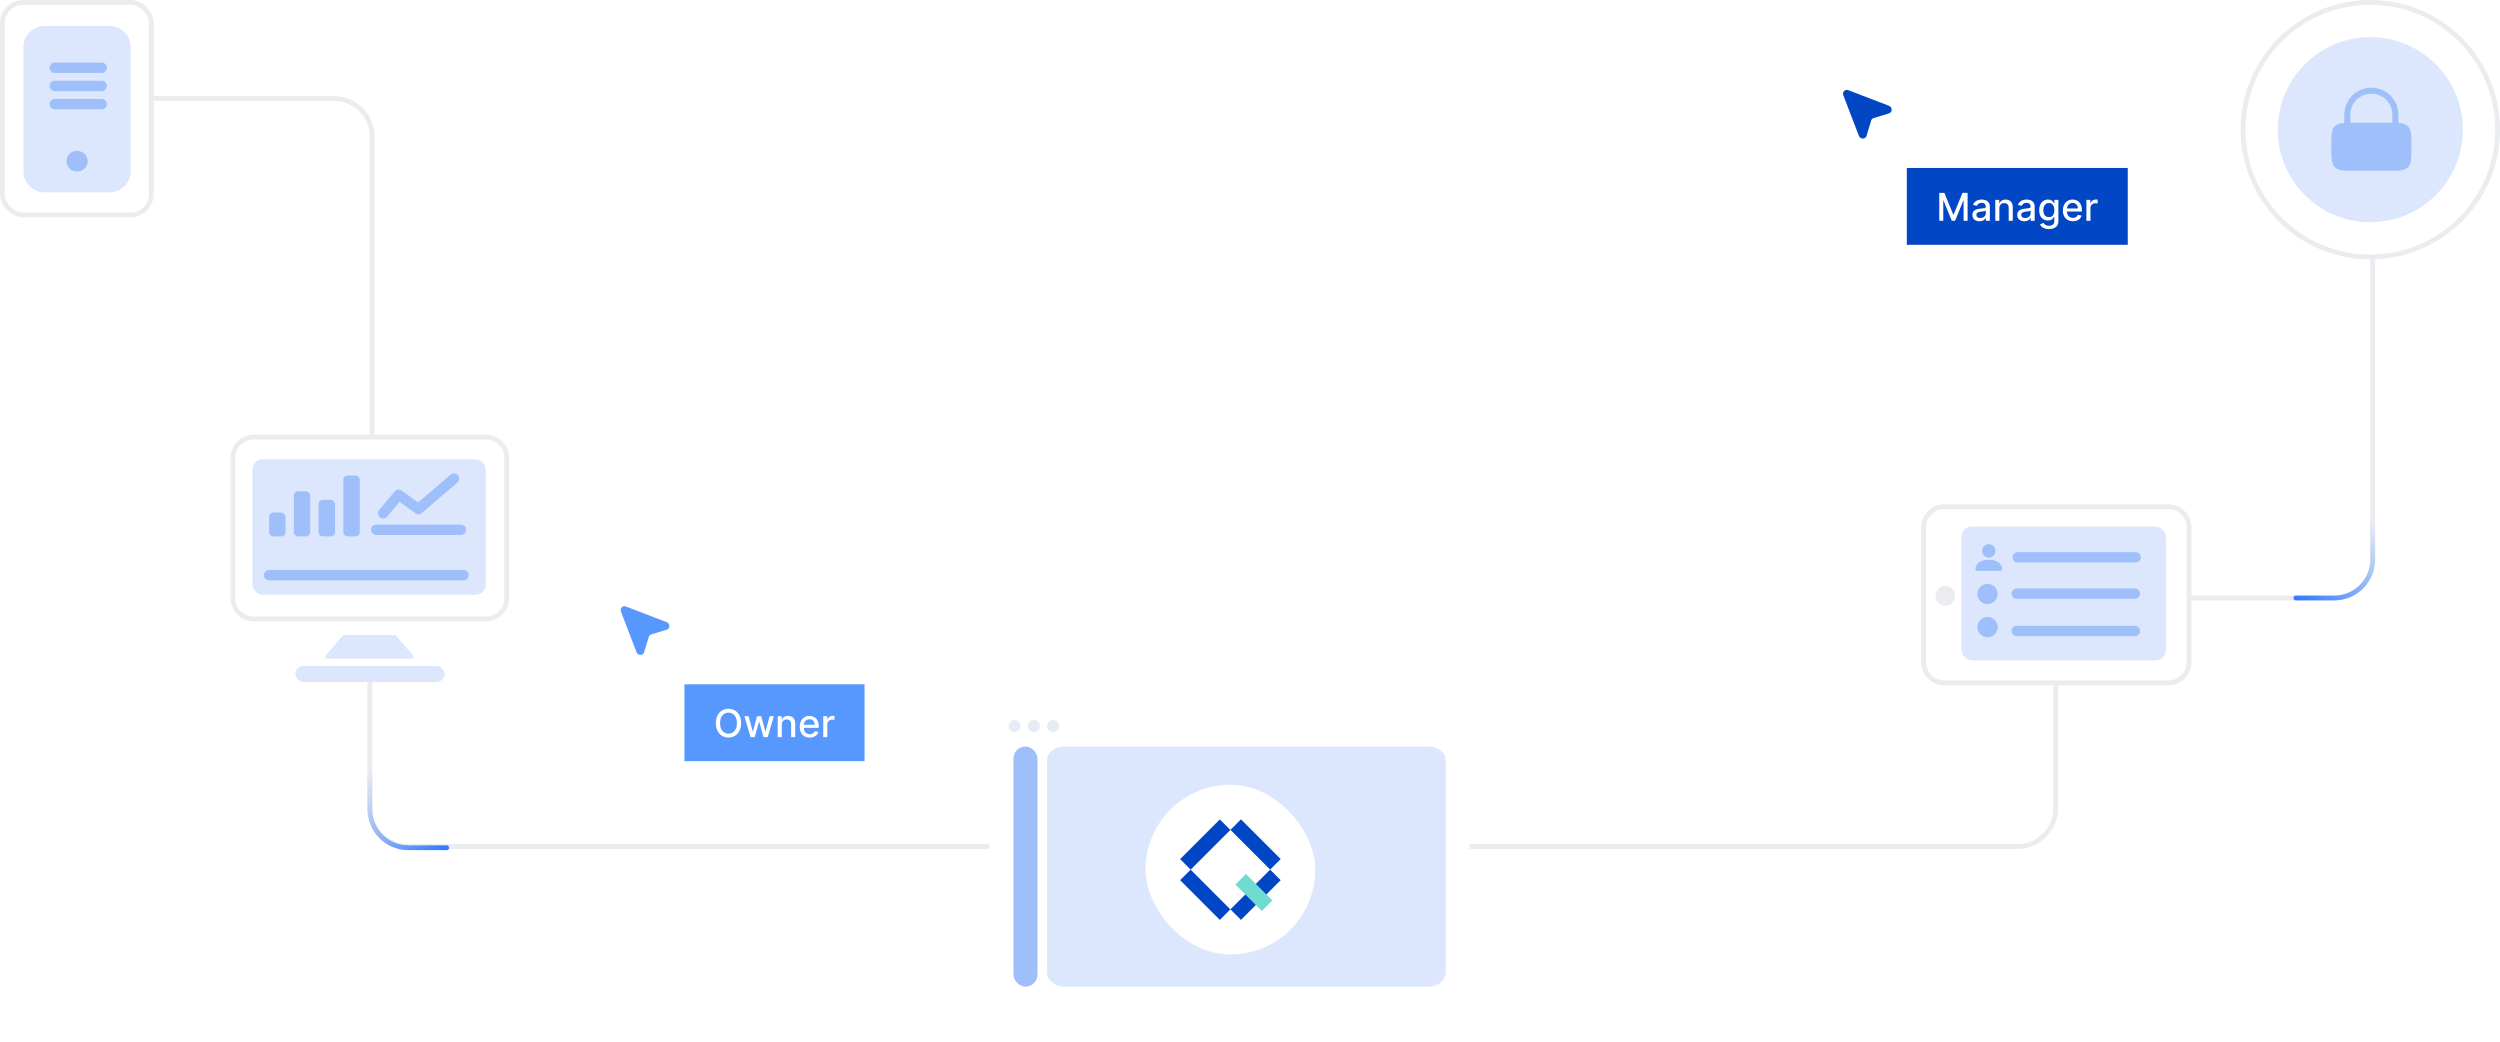 <svg xmlns="http://www.w3.org/2000/svg" width="1041" height="434" fill="none" viewBox="0 0 1041 434">
  <path stroke="#EAECF0" stroke-width="2" d="M58 41h81c8.837 0 16 7.163 16 16v131.5"/>
  <rect width="62" height="88.475" x="1" y="1" fill="#fff" stroke="#EAECF0" stroke-width="2" rx="8.627"/>
  <path fill="#DCE7FD" d="M9.79 19.493c0-2.297.939-4.5 2.612-6.124a9.06 9.06 0 0 1 6.309-2.537h26.765a9.06 9.06 0 0 1 6.31 2.537 8.534 8.534 0 0 1 2.612 6.124v51.965c0 2.297-.94 4.5-2.613 6.124a9.06 9.06 0 0 1-6.309 2.537H18.711a9.06 9.06 0 0 1-6.309-2.537 8.534 8.534 0 0 1-2.613-6.124V19.493Zm26.765 47.635c0-1.149-.47-2.25-1.307-3.062a4.53 4.53 0 0 0-3.154-1.269 4.53 4.53 0 0 0-3.155 1.269 4.267 4.267 0 0 0-1.306 3.062c0 1.148.47 2.25 1.306 3.062a4.53 4.53 0 0 0 3.155 1.268 4.53 4.53 0 0 0 3.154-1.268 4.267 4.267 0 0 0 1.307-3.062Z"/>
  <path fill="#9EBFFA" d="M36.555 67.128c0-1.149-.47-2.25-1.307-3.062a4.53 4.53 0 0 0-3.154-1.269 4.53 4.53 0 0 0-3.155 1.269 4.267 4.267 0 0 0-1.306 3.062c0 1.148.47 2.25 1.306 3.062a4.53 4.53 0 0 0 3.155 1.268 4.53 4.53 0 0 0 3.154-1.268 4.267 4.267 0 0 0 1.307-3.062Z"/>
  <path stroke="#9EBFFA" stroke-linecap="round" stroke-width="4.314" d="M22.816 28.219h19.519m-19.519 7.562h19.519m-19.519 7.567h19.519"/>
  <path fill="#fff" stroke="#EAECF0" stroke-linecap="round" stroke-width="2" d="M902.9 211h-93.273a8.626 8.626 0 0 0-8.627 8.627v56.076c0 4.764 3.854 8.627 8.619 8.627H902.9a8.628 8.628 0 0 0 8.627-8.627v-56.076A8.627 8.627 0 0 0 902.9 211Z"/>
  <ellipse cx="810.06" cy="248.091" fill="#EAECF0" rx="4.107" ry="4.106"/>
  <rect width="85.179" height="55.725" x="816.723" y="219.266" fill="#DCE7FD" rx="4.314"/>
  <path stroke="#9EBFFA" stroke-linecap="round" stroke-linejoin="round" stroke-width="4.314" d="M839.766 247.199h49.174m-49.174 15.528h49.174m-48.768-30.661h49.098"/>
  <path fill="#9EBFFA" d="M823.495 237.74s-.929 0-.929-.928c0-.929.929-3.713 5.57-3.713 4.64 0 5.569 2.784 5.569 3.713 0 .928-.928.928-.929.928h-9.281Zm4.641-5.569a2.788 2.788 0 0 0 2.784-2.785 2.785 2.785 0 1 0-2.784 2.785Z"/>
  <circle cx="827.607" cy="247.333" r="4.224" fill="#9EBFFA"/>
  <circle cx="827.607" cy="261.142" r="4.224" fill="#9EBFFA"/>
  <circle cx="987" cy="54" r="53" fill="#fff" stroke="#EAECF0" stroke-width="2"/>
  <circle cx="986.999" cy="53.999" r="38.545" fill="#DCE7FD"/>
  <path fill="#9EBFFA" fill-rule="evenodd" d="M976.178 51.193v-3.425a11.253 11.253 0 0 1 11.25-11.25 11.248 11.248 0 0 1 11.25 11.25v3.425c1.862.139 3.072.489 3.952 1.374 1.47 1.463 1.47 3.821 1.47 8.535 0 4.713 0 7.071-1.47 8.535-1.46 1.465-3.822 1.465-8.535 1.465h-13.333c-4.714 0-7.072 0-8.535-1.465-1.465-1.464-1.465-3.822-1.465-8.535 0-4.714 0-7.072 1.465-8.535.883-.885 2.093-1.235 3.951-1.374Zm2.5-3.425a8.75 8.75 0 0 1 17.5 0v3.34a207.42 207.42 0 0 0-2.083-.006h-13.333c-.753-.002-1.447 0-2.084.006v-3.34Z" clip-rule="evenodd"/>
  <path stroke="#EAECF0" stroke-width="2" d="M912 249h60c8.837 0 16-7.163 16-16V107"/>
  <path stroke="url(#a)" stroke-linecap="round" stroke-width="2" d="M956 249h16c8.837 0 16-7.163 16-16v-16"/>
  <path stroke="#EAECF0" stroke-width="2" d="M154 284v52.5c0 8.837 7.163 16 16 16h670c8.837 0 16-7.163 16-16v-52"/>
  <g filter="url(#b)">
    <g clip-path="url(#c)">
      <path fill="#fff" d="M612 294.388v117.225c0 2.972-2.435 5.387-5.619 5.387H417.618c-3.184 0-5.618-2.415-5.618-5.387V294.388c0-2.973 2.434-5.388 5.618-5.388h188.763c3.184 0 5.619 2.415 5.619 5.388Z"/>
      <path fill="#E6ECF5" d="M422.5 301a2.5 2.5 0 1 0 0-5 2.5 2.5 0 0 0 0 5Zm8 0a2.5 2.5 0 1 0 0-5 2.5 2.5 0 0 0 0 5Zm8 0a2.5 2.5 0 1 0 0-5 2.5 2.5 0 0 0 0 5Z"/>
      <path fill="#DCE7FD" d="M594.823 407H443.177c-3.936 0-7.177-2.569-7.177-5.688v-88.624c0-3.119 3.241-5.688 7.177-5.688h151.646c3.935 0 7.177 2.569 7.177 5.688v88.807c-.232 3.12-3.242 5.505-7.177 5.505Z"/>
      <rect width="10" height="100" x="422" y="307" fill="#9EBFFA" rx="5"/>
      <rect width="70.673" height="70.673" x="477" y="322.935" fill="#fff" rx="35.336"/>
      <path stroke="#0146C5" stroke-width="6.205" d="m493.594 356.089 16.533-16.533m0 37.455-16.533-16.534m20.95-20.95 16.533 16.534m0 4.416-16.533 16.534"/>
      <path stroke="#6FDBD1" stroke-width="6.205" d="m516.597 362.28 11.022 11.022"/>
    </g>
  </g>
  <path fill="#fff" stroke="#EAECF0" stroke-linecap="round" stroke-width="2" d="M202.373 182h-96.746A8.626 8.626 0 0 0 97 190.627v58.471c0 4.764 3.846 8.627 8.611 8.627h96.762a8.627 8.627 0 0 0 8.627-8.627v-58.471a8.626 8.626 0 0 0-8.627-8.627Z"/>
  <path fill="#DCE7FD" d="M142.631 264.746a.863.863 0 0 1 .654-.301h21.013c.251 0 .49.11.654.301l6.94 8.09a.862.862 0 0 1-.654 1.424h-34.893a.862.862 0 0 1-.654-1.424l6.94-8.09Z"/>
  <rect width="62.089" height="6.688" x="123.012" y="277.312" fill="#DCE7FD" rx="3.344"/>
  <rect width="97.152" height="56.467" x="105.109" y="191.207" fill="#DCE7FD" rx="4.314"/>
  <path stroke="#9EBFFA" stroke-linecap="round" stroke-linejoin="round" stroke-width="4.314" d="m159.547 213.735 6.449-7.711 8.222 5.944 14.833-12.691"/>
  <rect width="6.837" height="9.926" x="112.047" y="213.43" fill="#9EBFFA" rx="1.725"/>
  <rect width="6.837" height="18.752" x="122.352" y="204.602" fill="#9EBFFA" rx="1.725"/>
  <rect width="6.837" height="15.236" x="132.664" y="208.117" fill="#9EBFFA" rx="1.725"/>
  <rect width="6.837" height="25.348" x="142.973" y="198" fill="#9EBFFA" rx="1.725"/>
  <path stroke="#9EBFFA" stroke-linecap="round" stroke-linejoin="round" stroke-width="4.314" d="M156.66 220.609h35.265m-79.878 18.871h80.96"/>
  <g clip-path="url(#d)">
    <path fill="#0146C5" d="m786.52 44.029-16.88-6.469c-1.354-.519-2.602.73-2.083 2.083l6.468 16.88c.586 1.529 2.73 1.58 3.188.074l1.945-6.403c.151-.498.534-.88 1.031-1.031l6.404-1.947c1.505-.458 1.457-2.602-.073-3.187Z"/>
  </g>
  <path fill="#0146C5" d="M794 69.941h92v32h-92z"/>
  <path fill="#fff" d="M807.505 80.305h2.131l3.704 9.045h.137l3.704-9.045h2.131V91.94h-1.671v-8.42h-.108l-3.431 8.403h-1.387l-3.432-8.409h-.108v8.426h-1.67V80.305Zm16.763 11.83a3.564 3.564 0 0 1-1.5-.308 2.532 2.532 0 0 1-1.063-.903c-.257-.394-.386-.877-.386-1.449 0-.492.095-.897.284-1.216.189-.318.445-.57.767-.755a4.006 4.006 0 0 1 1.08-.42c.397-.096.803-.168 1.215-.217l1.273-.148c.326-.041.563-.107.71-.198.148-.091.222-.239.222-.444v-.04c0-.496-.14-.88-.42-1.153-.277-.272-.69-.409-1.239-.409-.572 0-1.023.127-1.352.38-.326.25-.551.53-.676.836l-1.597-.364c.189-.53.466-.958.829-1.284.368-.33.79-.568 1.268-.716a4.944 4.944 0 0 1 1.505-.227c.349 0 .718.042 1.108.125.394.08.762.228 1.102.443.345.216.627.525.847.926.22.398.33.915.33 1.552v5.795h-1.66v-1.193h-.068c-.11.22-.274.436-.494.648a2.63 2.63 0 0 1-.847.528c-.344.14-.757.21-1.238.21Zm.369-1.364c.47 0 .871-.093 1.205-.279.337-.185.592-.428.767-.727.178-.303.267-.627.267-.972v-1.125c-.061.061-.178.118-.353.17-.17.05-.365.094-.585.132-.219.034-.434.066-.642.096l-.523.068a4.27 4.27 0 0 0-.903.21 1.555 1.555 0 0 0-.648.427c-.159.181-.238.424-.238.727 0 .42.155.739.466.954.31.213.706.319 1.187.319Zm7.899-4.012v5.182h-1.699v-8.727h1.631v1.42h.108c.201-.462.515-.833.943-1.113.432-.28.976-.42 1.631-.42.595 0 1.115.124 1.562.374.447.246.794.614 1.04 1.103.246.488.369 1.092.369 1.812v5.551h-1.698v-5.347c0-.632-.165-1.126-.495-1.482-.329-.36-.782-.54-1.358-.54-.394 0-.744.085-1.051.255-.303.17-.543.42-.721.75-.175.326-.262.72-.262 1.182Zm10.404 5.375a3.564 3.564 0 0 1-1.5-.306 2.526 2.526 0 0 1-1.063-.904c-.257-.394-.386-.877-.386-1.449 0-.492.094-.897.284-1.216.189-.318.445-.57.767-.755a4.012 4.012 0 0 1 1.079-.42 10.73 10.73 0 0 1 1.216-.217l1.273-.148c.326-.041.563-.107.71-.198.148-.091.222-.239.222-.444v-.04c0-.496-.14-.88-.421-1.153-.276-.272-.689-.409-1.238-.409-.572 0-1.023.127-1.352.38-.326.25-.552.53-.677.836l-1.596-.364c.189-.53.466-.958.829-1.284.368-.33.79-.568 1.267-.716a4.97 4.97 0 0 1 1.506-.227c.349 0 .718.042 1.108.125.394.08.761.228 1.102.443.345.216.627.525.847.926.22.398.329.915.329 1.552v5.795h-1.659v-1.193h-.068c-.11.22-.274.436-.494.648a2.63 2.63 0 0 1-.847.528c-.344.14-.757.21-1.238.21Zm.369-1.363c.47 0 .871-.093 1.204-.279.338-.185.593-.428.768-.727.178-.303.267-.627.267-.972v-1.125c-.061.061-.178.118-.353.17-.17.05-.365.094-.585.132-.22.034-.434.066-.642.096l-.523.068a4.27 4.27 0 0 0-.903.21 1.555 1.555 0 0 0-.648.427c-.159.181-.238.424-.238.727 0 .42.155.739.465.954.311.213.707.319 1.188.319Zm9.859 4.608c-.693 0-1.289-.091-1.789-.273-.497-.182-.902-.422-1.216-.722a2.996 2.996 0 0 1-.705-.966l1.46-.602a4 4 0 0 0 .409.517c.175.186.41.345.705.477.299.133.684.2 1.153.2.644 0 1.177-.156 1.597-.467.42-.31.631-.803.631-1.477V90.35h-.108c-.103.186-.25.392-.443.62-.19.227-.451.424-.785.59-.333.167-.767.25-1.301.25-.689 0-1.31-.16-1.863-.483-.55-.325-.985-.804-1.307-1.437-.318-.636-.477-1.419-.477-2.347 0-.928.157-1.723.471-2.386.318-.663.754-1.17 1.307-1.523a3.4 3.4 0 0 1 1.881-.534c.541 0 .979.091 1.312.273a2.4 2.4 0 0 1 .779.625c.189.239.335.449.437.63h.125v-1.414h1.665v8.92c0 .743-.174 1.353-.523 1.83-.348.48-.82.837-1.415 1.068-.591.231-1.257.347-2 .347Zm-.017-4.978c.489 0 .902-.113 1.239-.34.341-.232.598-.561.773-.99.178-.431.267-.948.267-1.55 0-.587-.087-1.105-.262-1.552-.174-.446-.43-.795-.767-1.045-.337-.254-.754-.38-1.25-.38-.511 0-.937.132-1.278.397a2.397 2.397 0 0 0-.773 1.068 4.26 4.26 0 0 0-.256 1.512c0 .572.088 1.073.262 1.505.174.432.432.77.773 1.012.344.242.768.363 1.272.363Zm9.995 1.716c-.86 0-1.601-.183-2.222-.55a3.74 3.74 0 0 1-1.432-1.563c-.333-.675-.5-1.464-.5-2.37 0-.894.167-1.681.5-2.363a3.884 3.884 0 0 1 1.409-1.597c.606-.383 1.315-.574 2.125-.574.493 0 .97.082 1.432.245.462.162.877.418 1.244.767.368.348.658.8.87 1.358.212.553.318 1.225.318 2.017v.602h-6.938v-1.273h5.273c0-.447-.091-.843-.273-1.187a2.053 2.053 0 0 0-.767-.824c-.325-.201-.708-.301-1.147-.301-.478 0-.894.117-1.25.352a2.367 2.367 0 0 0-.819.909 2.629 2.629 0 0 0-.284 1.21v.995c0 .583.103 1.08.307 1.488.209.41.498.722.87.938.371.212.804.318 1.301.318.322 0 .615-.046.88-.136a1.824 1.824 0 0 0 1.131-1.108l1.608.29c-.129.473-.36.888-.693 1.244-.33.352-.745.626-1.245.823-.496.194-1.062.29-1.698.29Zm5.629-.176v-8.727h1.642V84.6h.091c.159-.47.439-.839.841-1.108a2.402 2.402 0 0 1 1.375-.409 7.344 7.344 0 0 1 .721.04v1.625a3.054 3.054 0 0 0-.363-.063 3.485 3.485 0 0 0-.523-.04c-.402 0-.76.086-1.074.256a1.899 1.899 0 0 0-1.011 1.71v5.33h-1.699Z"/>
  <g clip-path="url(#e)">
    <path fill="#5798FF" d="m277.52 259.029-16.88-6.469c-1.354-.519-2.602.729-2.083 2.083l6.468 16.88c.586 1.529 2.73 1.579 3.188.074l1.945-6.403a1.536 1.536 0 0 1 1.031-1.031l6.404-1.947c1.505-.458 1.457-2.602-.073-3.187Z"/>
  </g>
  <path fill="#5798FF" d="M285 284.941h75v32h-75z"/>
  <path fill="#fff" d="M308.589 301.123c0 1.242-.227 2.311-.681 3.204-.455.891-1.078 1.576-1.87 2.057-.788.478-1.683.716-2.687.716-1.008 0-1.907-.238-2.699-.716-.788-.481-1.409-1.168-1.864-2.062-.454-.894-.681-1.96-.681-3.199 0-1.243.227-2.309.681-3.199.455-.894 1.076-1.579 1.864-2.057.792-.481 1.691-.721 2.699-.721 1.004 0 1.899.24 2.687.721.792.478 1.415 1.163 1.87 2.057.454.89.681 1.956.681 3.199Zm-1.738 0c0-.947-.154-1.744-.46-2.392-.303-.652-.72-1.144-1.25-1.477a3.242 3.242 0 0 0-1.79-.506c-.671 0-1.269.168-1.796.506-.526.333-.943.825-1.25 1.477-.303.648-.454 1.445-.454 2.392 0 .947.151 1.746.454 2.398.307.647.724 1.14 1.25 1.477a3.29 3.29 0 0 0 1.796.5c.667 0 1.263-.167 1.79-.5.53-.337.947-.83 1.25-1.477.306-.652.46-1.451.46-2.398Zm5.683 5.818-2.568-8.727h1.756l1.71 6.409h.085l1.716-6.409h1.756l1.704 6.381h.085l1.699-6.381h1.756l-2.563 8.727h-1.732l-1.773-6.301h-.131l-1.773 6.301h-1.727Zm13.01-5.182v5.182h-1.699v-8.727h1.631v1.42h.108c.201-.462.515-.833.943-1.113.432-.281.975-.421 1.631-.421.594 0 1.115.125 1.562.375.447.246.794.614 1.04 1.102.246.489.369 1.093.369 1.813v5.551h-1.699v-5.346c0-.633-.164-1.127-.494-1.483-.329-.36-.782-.54-1.358-.54-.394 0-.744.085-1.051.255a1.846 1.846 0 0 0-.722.75c-.174.326-.261.72-.261 1.182Zm11.625 5.358c-.86 0-1.6-.183-2.222-.551a3.739 3.739 0 0 1-1.431-1.562c-.334-.675-.5-1.464-.5-2.37 0-.894.166-1.682.5-2.363a3.88 3.88 0 0 1 1.409-1.597c.606-.383 1.314-.574 2.125-.574.492 0 .969.082 1.432.245.462.162.876.418 1.244.767.367.348.657.801.869 1.358.212.553.318 1.225.318 2.017v.602h-6.937v-1.273h5.273c0-.447-.091-.843-.273-1.187a2.06 2.06 0 0 0-.767-.824c-.326-.201-.709-.301-1.148-.301-.477 0-.894.117-1.25.352a2.364 2.364 0 0 0-.818.909 2.63 2.63 0 0 0-.284 1.21v.995c0 .583.102 1.079.307 1.488.208.409.498.722.869.938.371.212.805.318 1.301.318a2.7 2.7 0 0 0 .881-.137c.265-.094.494-.234.687-.42.193-.186.341-.415.443-.687l1.608.289a2.895 2.895 0 0 1-.693 1.245 3.356 3.356 0 0 1-1.244.823c-.496.194-1.063.29-1.699.29Zm5.629-.176v-8.727h1.642v1.386h.091c.159-.47.44-.839.841-1.108a2.412 2.412 0 0 1 1.375-.409 6.881 6.881 0 0 1 .722.04v1.625a3.074 3.074 0 0 0-.364-.063 3.53 3.53 0 0 0-.523-.039c-.401 0-.759.085-1.073.255a1.904 1.904 0 0 0-1.012 1.711v5.329h-1.699Z"/>
  <path stroke="url(#f)" stroke-linecap="round" stroke-width="2" d="M186 353h-16c-8.837 0-16-7.163-16-16v-16"/>
  <defs>
    <clipPath id="c">
      <rect width="200" height="128" x="412" y="289" fill="#fff" rx="10.24"/>
    </clipPath>
    <clipPath id="d">
      <path fill="#fff" d="m791.942 44.971-16.97 16.97L758 44.972l16.971-16.97z"/>
    </clipPath>
    <clipPath id="e">
      <path fill="#fff" d="m282.941 259.97-16.97 16.97L249 259.97 265.97 243z"/>
    </clipPath>
    <linearGradient id="a" x1="988" x2="956" y1="217" y2="249" gradientUnits="userSpaceOnUse">
      <stop stop-color="#EAECF0"/>
      <stop offset="1" stop-color="#327AFF"/>
    </linearGradient>
    <linearGradient id="f" x1="154" x2="186" y1="321" y2="353" gradientUnits="userSpaceOnUse">
      <stop stop-color="#EAECF0"/>
      <stop offset="1" stop-color="#327AFF"/>
    </linearGradient>
    <filter id="b" width="225.6" height="153.6" x="399.2" y="280.04" color-interpolation-filters="sRGB" filterUnits="userSpaceOnUse">
      <feFlood flood-opacity="0" result="BackgroundImageFix"/>
      <feColorMatrix in="SourceAlpha" result="hardAlpha" values="0 0 0 0 0 0 0 0 0 0 0 0 0 0 0 0 0 0 127 0"/>
      <feOffset dy="3.84"/>
      <feGaussianBlur stdDeviation="6.4"/>
      <feComposite in2="hardAlpha" operator="out"/>
      <feColorMatrix values="0 0 0 0 0.063 0 0 0 0 0.094 0 0 0 0 0.157 0 0 0 0.08 0"/>
      <feBlend in2="BackgroundImageFix" result="effect1_dropShadow_4001_18020"/>
      <feBlend in="SourceGraphic" in2="effect1_dropShadow_4001_18020" result="shape"/>
    </filter>
  </defs>
</svg>
